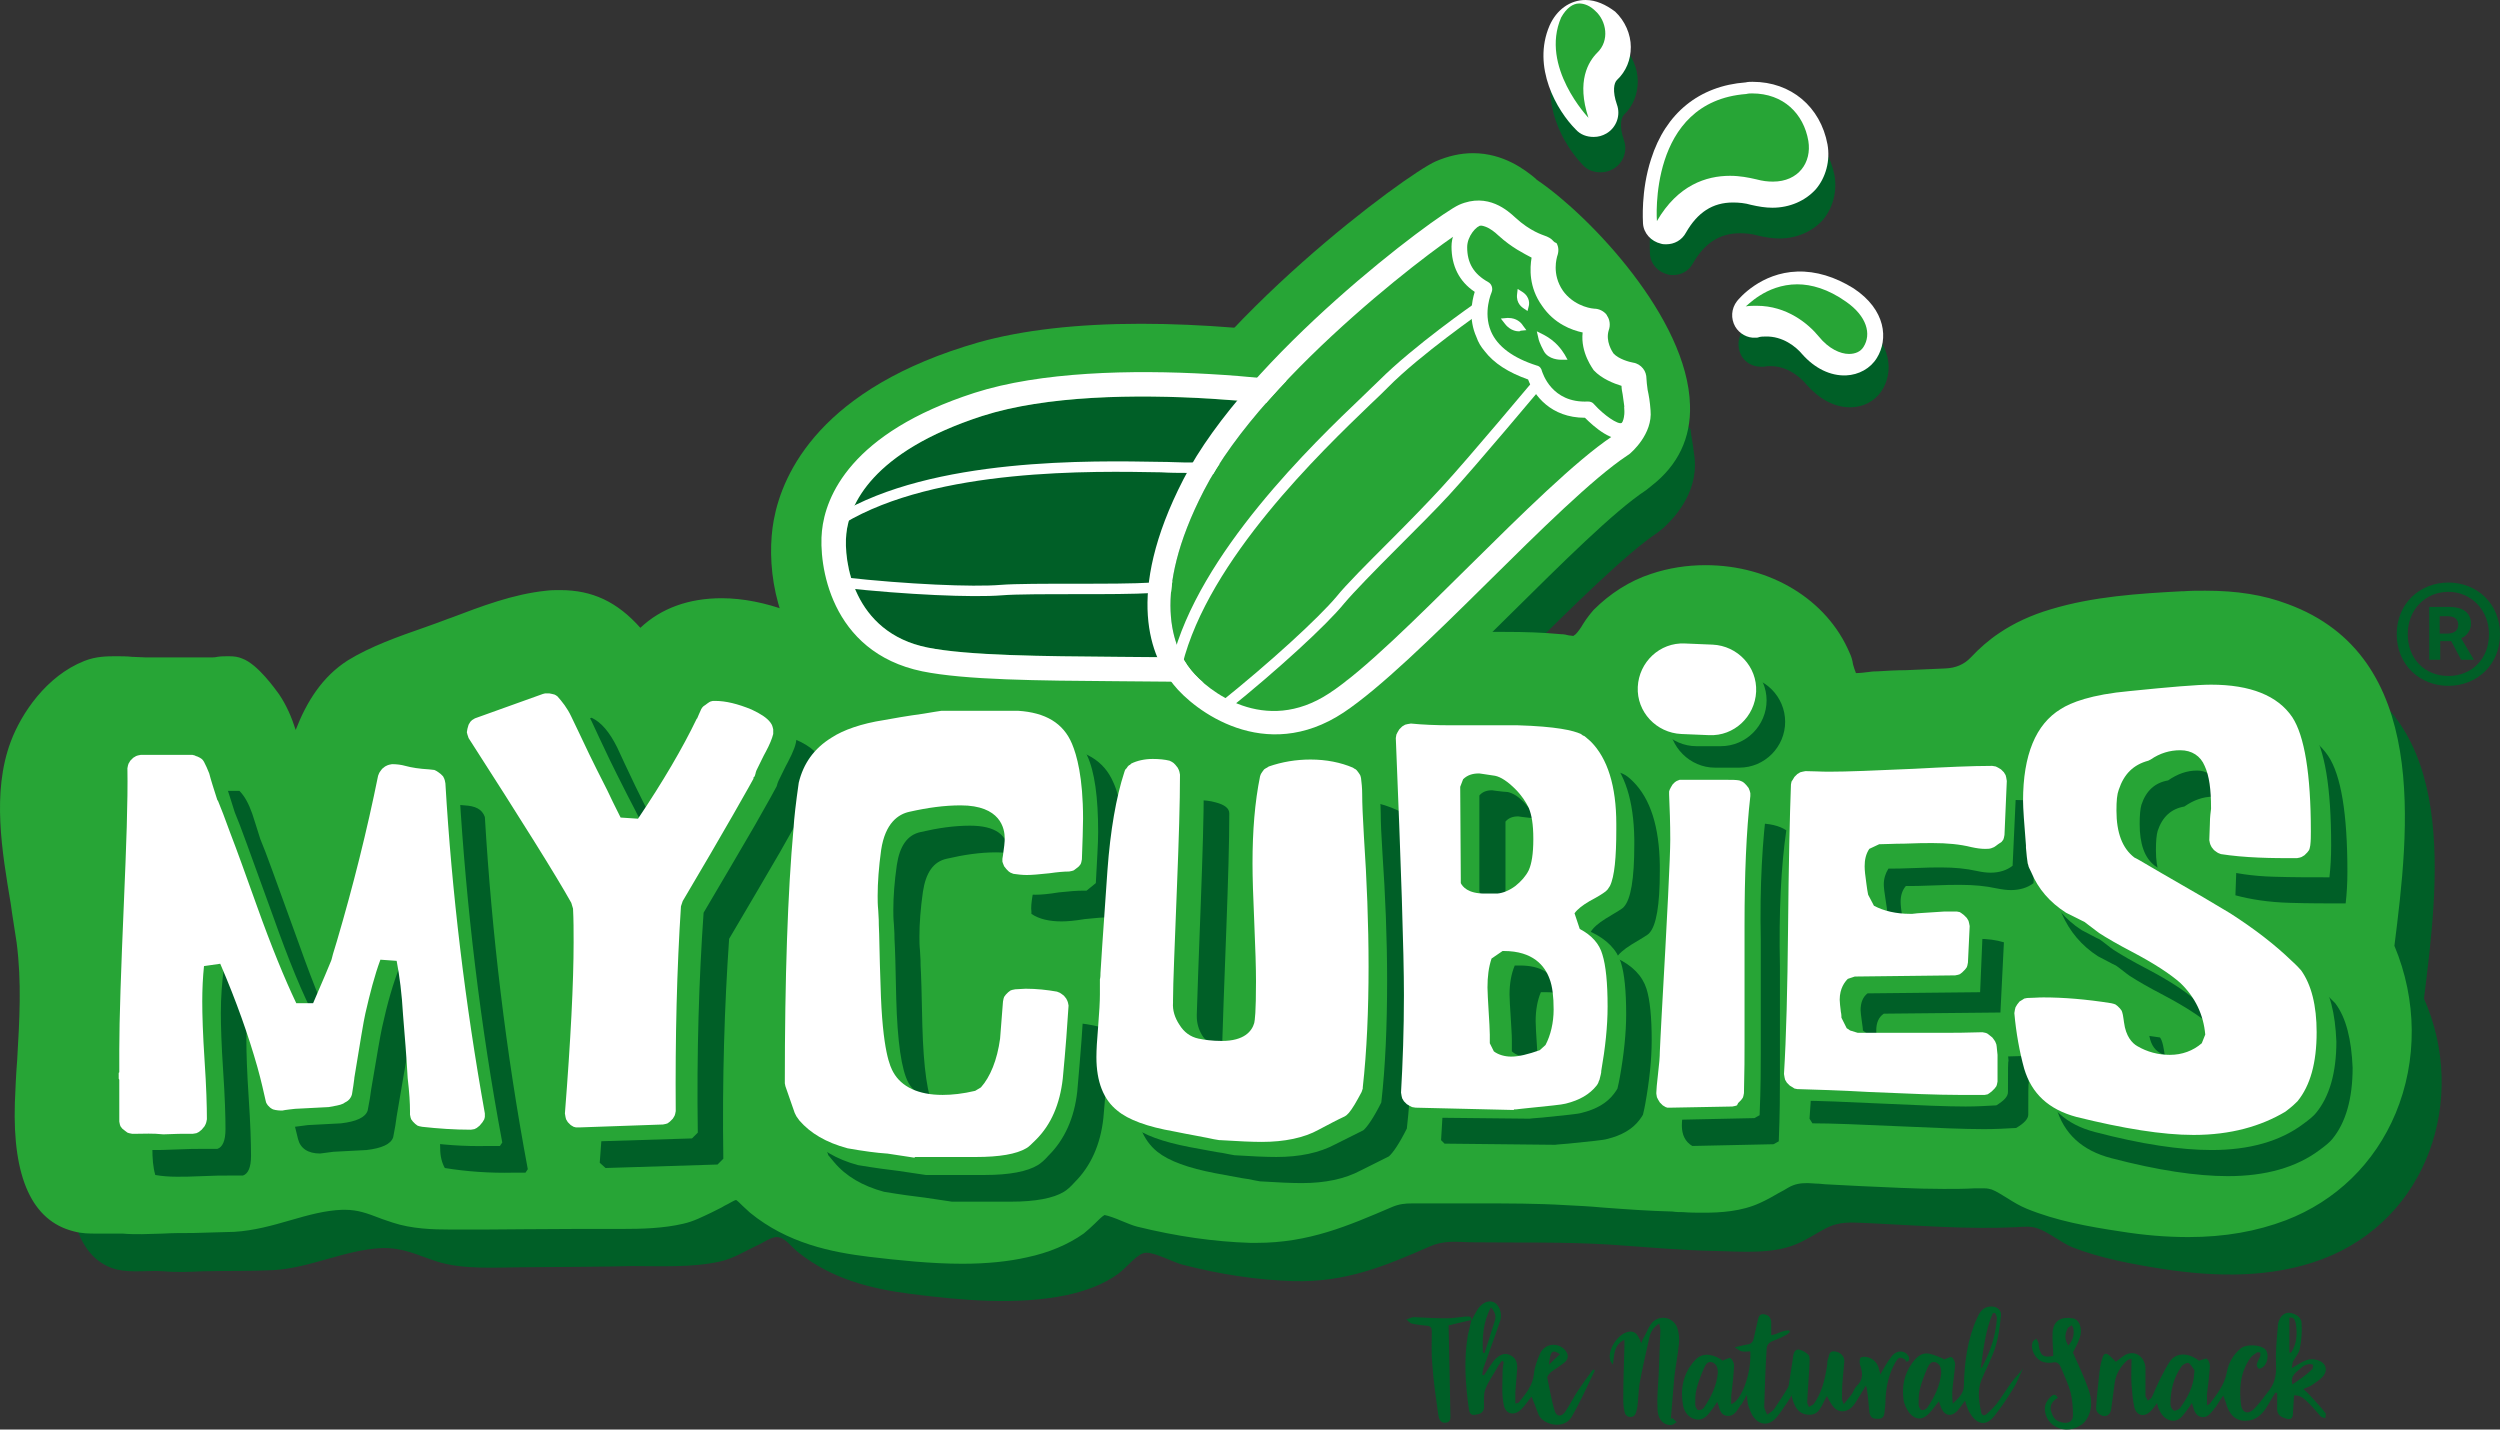 <?xml version="1.0" encoding="UTF-8"?><svg id="a" xmlns="http://www.w3.org/2000/svg" viewBox="0 0 430.86 246.37"><rect x="0" y="0" width="430.86" height="246.37" fill="#333333" stroke="none"/><defs><style>.b{fill:#27a536;}.b,.c,.d,.e{stroke-width:0px;}.d{fill:#fff;}.e{fill:#005f27;}</style></defs><path class="e" d="m222.06,140.6c-9.7,0-17.8-5.7-21.7-10.5-4.6-5.7-10.5-18.5,1.2-41.2,11.5-22.5,45.3-47.6,50.1-49.7,1.8-.8,3.6-1.2,5.5-1.2,5.3,0,8.8,3.2,10,4.3,1.3,1.2,2.4,1.7,2.8,1.9l5.7,10.4c-.1.7.2,1.1.3,1.3.1.2.4.6,1.3.8l6.8,9.6.2-.2c-.2-.3-.4-.4-.4-.4.1,0,.3.2.7.3l6.8,8c0,.3.1.6.1.9.2,1.1.4,2.4.6,4.1.6,6.3-4,10.7-5.4,12l-1,.8c-5.3,3.5-14.8,12.9-23.2,21.2-9.7,9.6-18.8,18.6-25.6,23.1-4.7,2.9-9.6,4.5-14.8,4.5h0Z"/><path class="b" d="m218.76,133.7c-10.6,0-19.3-6.1-23.5-11.4-4.9-6.1-11.3-19.9.9-43.7,12-23.4,46.2-48.6,51.3-50.8,2.1-.9,4.2-1.4,6.4-1.4,5.3,0,9,2.9,10.7,4.3.2.2.4.4.6.5,8.9,6.1,25.7,23.7,26.1,38.6.2,5.7-2.1,10.4-6.6,13.9l-1,.8c-5.5,3.6-14.8,12.9-23,21-9.8,9.7-19,18.8-26,23.4-4.9,3.1-10.3,4.8-15.9,4.8Z"/><path class="b" d="m218.76,131.4c-9.7,0-17.8-5.7-21.7-10.5-4.6-5.7-10.5-18.5,1.2-41.2,11.5-22.5,45.3-47.6,50.1-49.7,1.8-.8,3.6-1.2,5.5-1.2,5.3,0,8.7,3.4,10,4.3,12.3,8.4,36,35.9,19.4,48.6l-1,.8c-5.5,3.7-14.9,13-23.2,21.2-9.7,9.6-18.8,18.6-25.6,23.1-4.6,3-9.6,4.6-14.7,4.6h0Z"/><path class="b" d="m227.86,130.1c-.8,0-1.5,0-1.9-.1l-1.4-.2c-6.7-1.6-20.4-2-32.6-2.5-14.5-.5-28.1-1-36.5-3-6.1-1.5-11.1-4.4-15-8.6-7.3-8.1-8.4-19.1-7.1-26.1,1.5-8.1,8.1-22.8,35.3-30.6,7.5-2.1,16.9-3.2,28-3.2,21.4,0,43.7,4.1,47.8,5.8,2.2.9,4,2.3,5.5,3.9,4.3,4.8,4.1,10.5,4,12.4-.1,1.6.2,2.5.3,2.6v1.6l-4.4,11.9-.7.9.2,1.5-2.6,10.7.2,1.4-1.7,11-.6,1.2c-.1.1-.2.3-.4.5l-.2.2c-.8.9-1.7,2.1-3,3.5-4.3,4.5-10.1,5.2-13.2,5.2Z"/><path class="b" d="m142.16,114.1c-6.7-7.4-7.7-17.6-6.5-24.1,1.4-7.6,7.6-21.3,33.7-28.7,25.9-7.3,69.2.4,74.2,2.6,1.8.8,3.4,1.9,4.7,3.3,3.7,4.1,3.5,9.1,3.4,10.7-.1,1.9.3,3.1.4,3.5l-4.4,11.9c-.6.4-.8.9-.8,1.1-.1.2-.2.8.2,1.6l-3,12.1h.2c.1-.4,0-.6,0-.6,0,.1.1.3.3.7l-1.7,11c-.2.2-.4.5-.6.8-.7.9-1.6,2-2.9,3.4-4.6,4.9-11.3,4.7-13.2,4.5l-1.3-.2c-6.7-1.6-20.6-2.1-32.9-2.5-14.3-.5-27.9-1-36.1-3-5.5-1.6-10.2-4.2-13.7-8.1h0Z"/><path class="e" d="m417.76,172.1c2.4-19.5,6.3-48.6-16.8-57-5.5-2-11.3-2.3-17-2-7.4.4-15.2.8-22.3,3-2.9.9-5.7,2.1-8.3,3.8-1.6,1.1-3.2,2.4-4.5,3.9-2.3,2.5-2.7,2.6-6,2.7-3.9.1-7.8.4-11.7.6-1,0-4.1.7-5.1.2s-1.4-3.3-2-4.7c-5.1-11.8-19.6-16.1-31.3-12.3-3.4,1.1-6.5,3-9,5.6-1.2,1.2-2,3.1-3.2,4.2-1.5,1.4-1.9.9-4.3.7-4.5-.4-9-.4-13.5-.4s-8.5-.5-12.8-.6c-1.9-.1-2.7.3-4.6,1.2-1.1.5-2.2,1-3.2,1.7-1.7,1-3.5,3.4-5.2,3.9-1.3.3-3.5-.2-4.9-.1-2.2.1-4.4.4-6.6.9-1.7.4-4.7,2.2-6.3,2.1-1.9-.2-4.3-2-6.3-2.4-3-.7-8.2.5-10.5-.7-1.2-.7-2.6-2.8-3.8-3.7-1.6-1.2-3.3-2.2-5.2-3.1-6.4-2.8-12.6-1.9-19.3-2.3-2.2-.1-2.9-.6-4.8-1.8-2.2-1.3-1.8-1.2-4.1-.6-8,2.3-15.1,4.6-23.2,1.5-8.3-3.2-18.8-3.3-24.7,4.4-4-5.5-8.6-8.4-15.8-7.7-5.6.6-11,2.7-16.3,4.6-5.4,2.1-12.1,4-17,7-6.2,3.8-8.6,11.3-10.3,18-1.5-4.2-2.3-9.1-4.8-12.8-1-1.5-3.5-4.6-5.2-5.3-1.2-.4-3.3,0-4.5,0h-11.3c-3.2,0-6.8-.6-9.8.5-5.2,2-9.5,7.4-11.3,12.5-3.8,10.3-.2,22.9,1.2,33.4,1.3,9.6.1,18.5-.3,28.1-.2,6.8.3,17.7,8.3,19.7,2.6.6,5.5.1,8.1.3,2.2.2,4.4.1,6.6,0,4.1-.1,8.2,0,12.3-.2,6.4-.4,12.3-3.5,18.6-3.8,3.8-.1,6.1,1.2,9.5,2.3,4.7,1.5,10.5,1,15.5,1,2,0,15.7-.1,18.1-.2,4.9,0,10.4.3,15.3-.8,2.2-.5,4.1-1.7,6.2-2.7,1-.4,2.6-1.6,3.6-1.5,1.4.1,2.4,1.7,3.7,2.7,5.7,4.5,12.3,6.2,19.3,7.1,8.7,1.1,18.2,2,26.9.2,3.2-.7,6.3-1.8,8.9-3.7,1.5-1.1,3.3-3.6,4.8-3.6,1.7,0,4.7,1.7,6.4,2.1,6.2,1.6,12.6,2.6,19,2.8,9,.2,15.5-2.5,23.5-6,2.3-1,4.2-.8,6.9-.7,8,.1,16.1-.1,24.1.4,6.1.4,12.2,1,18.3,1.1,4.5.1,9.9.6,14.1-1.3,1.6-.7,3.1-1.7,4.6-2.5,2.6-1.4,4.5-1.1,7.6-1,8.5.4,17,1.1,25.4.7,1.4-.1,2.5-.2,3.7.2,2,.7,4.1,2.5,6.1,3.3,4.9,1.9,10.4,2.9,15.5,3.7,9.1,1.4,18.7,1.6,27.5-1.7,18.2-6.9,25.1-27.7,17.5-44.9Z"/><path class="b" d="m165.86,217.8c-5.4,0-11-.6-16.1-1.2-6.5-.8-14-2.3-20.5-7.6-.4-.4-.9-.8-1.3-1.2-.3-.3-.8-.8-1.1-1-.4.1-1,.5-1.4.7s-.8.4-1.1.6c-.6.3-1.2.6-1.8.9-1.5.7-3,1.5-4.8,1.9-3.4.8-7.1.9-10.6.9h-7.9c-4.8,0-13.7.1-15.4.1h-6.4c-2.8,0-6.5-.1-9.8-1.2-.8-.3-1.6-.5-2.3-.8-2.1-.8-3.7-1.4-5.9-1.4h-.5c-2.9.1-5.8.9-8.9,1.8s-6.3,1.8-9.7,2c-2.4.1-4.8.1-7.1.2-1.8,0-3.5,0-5.2.1-1.2,0-2.4.1-3.6.1s-2.3,0-3.3-.1h-4.6c-1.1,0-2.5,0-3.9-.4-7.1-1.8-10.5-9.2-10.1-22.1.1-2.5.2-4.9.4-7.4.4-6.9.8-13.4-.1-20.3-.3-2.1-.7-4.3-1-6.6-1.5-9-3.3-19.2,0-28,1.8-4.8,6.1-11.3,12.7-13.9,2-.8,4-.8,5.4-.8.9,0,1.9,0,2.8.1.8,0,1.6.1,2.4.1h11.2c.3,0,.7,0,1.1-.1.6-.1,1.3-.1,2-.1.9,0,1.6.1,2.3.4,2.7,1,5.7,5.3,6.3,6.1,1.3,1.9,2.2,4,2.9,6.2,1.9-4.9,4.6-9.2,9-12,3.9-2.4,8.7-4.1,13.3-5.7,1.4-.5,2.8-1,4.1-1.5l.3-.1c5.3-2,10.7-4.1,16.5-4.7.8-.1,1.6-.1,2.4-.1,5.5,0,9.8,2,13.8,6.5,3.6-3.4,8.4-5.1,14-5.1,3.7,0,7.6.8,11.4,2.2,2.4.9,4.8,1.3,7.3,1.3,4.3,0,8.7-1.2,13.3-2.6l1.7-.5c.7-.2,1.3-.4,1.9-.4,1.1,0,1.9.5,3.1,1.2l.5.3c1.7,1,2,1.2,3.5,1.3,1.7.1,3.3.1,5,.1,4.9,0,9.9.1,15.1,2.3,2,.9,4,2,5.7,3.3.7.5,1.3,1.2,1.9,1.9.5.5,1.2,1.3,1.5,1.5.2.1.9.3,2.6.3h4.1c1.3,0,2.3.1,3.2.3,1.2.3,2.3.8,3.5,1.4.9.4,2,1,2.5,1s1.9-.6,2.7-1c1-.4,1.9-.8,2.8-1,2.2-.5,4.6-.8,7-1h.4c.6,0,1.2.1,1.9.1.5.1,1.1.1,1.6.1h.5c.4-.1,1.5-1.1,2.1-1.6.8-.7,1.6-1.4,2.5-2s1.9-1,2.8-1.5l.6-.3c1.8-.9,3-1.5,5.2-1.5h.4c1.8.1,3.6.2,5.4.3,2.4.2,4.9.3,7.3.3h3.8c3.7,0,6.7.1,9.9.4.5,0,.9.1,1.3.2.3,0,.6.1.8.1,0,0,.1-.1.4-.3.4-.4.9-1.1,1.3-1.8.5-.8,1.1-1.6,1.8-2.4,2.8-2.8,6.2-5,9.9-6.2,3-1,6.1-1.5,9.4-1.5,11.1,0,20.9,5.9,24.8,15.1.3.6.5,1.3.6,2,.1.4.3,1,.5,1.5.7,0,1.5-.1,2.3-.2.6-.1,1.1-.1,1.4-.1,1.6-.1,3.3-.2,4.9-.2,2.3-.1,4.5-.2,6.8-.3q2.7-.1,4.4-1.9c1.5-1.6,3.1-3,4.9-4.2,2.5-1.7,5.5-3.1,8.9-4.1,7.3-2.2,15-2.7,22.5-3.1h.3c1.3-.1,2.5-.1,3.8-.1,5.4,0,10,.7,14.2,2.3,24.6,9,20.9,39,18.4,58.9h0c3.9,9.3,4,19.8.2,28.9-3.6,8.6-10.3,15.1-18.9,18.4-5,1.9-10.5,2.9-16.8,2.9-3.7,0-7.6-.3-11.9-1-5.3-.8-10.9-1.8-16-3.9-1.2-.5-2.2-1.1-3.3-1.8-1-.6-1.9-1.2-2.7-1.5-.4-.1-.7-.2-1.3-.2h-1.7c-1.7.1-3.4.1-5.3.1-4.9,0-9.8-.3-14.6-.5-1.9-.1-3.9-.2-5.8-.3l-1.1-.1c-.7,0-1.3-.1-1.9-.1-1.2,0-2.2.1-3.4.8-.5.3-1,.6-1.6.9-1,.6-2.1,1.2-3.2,1.7-3.2,1.5-6.9,1.7-9.7,1.7-1.2,0-2.5,0-3.6-.1-.6,0-1.2,0-1.8-.1-4.1-.1-8.2-.4-12.2-.7-2.1-.2-4.2-.3-6.2-.4-4.9-.3-9.9-.3-15-.3h-11.5c-1.2,0-2.2.1-3.4.6-7.7,3.3-14.4,6.2-23.4,6.2h-1.1c-6.2-.2-12.6-1.1-19.5-2.8-.8-.2-1.7-.6-2.7-1-.9-.4-2.3-.9-2.9-1-.4.2-1.2,1-1.7,1.5-.6.6-1.3,1.2-1.9,1.7-2.7,1.9-6,3.3-9.8,4.1-3.1.7-6.8,1.1-11.1,1.1Z"/><path class="e" d="m80.06,138.8c-1.6-.1-2.9-.3-3.9-.6-1-.2-2-.4-3-.4s-1.8.2-2.5.5c-2,10-4.4,20-7.4,30.1-.6,2-.9,3.1-1,3.3-.8,2-1.4,3.4-1.8,4.4-1,2.3-1.5,3.6-1.7,4-2.2-4.1-4.6-10-7.3-17.6-1.9-5.2-3.4-9.4-4.5-12.4-.9-2.5-1.6-4.3-2.1-5.5-.6-2-1.1-3.4-1.4-4.4-.6-1.7-1.3-3-2.2-3.9h-12.8l-.8.8c.1,5.9-.1,14.3-.6,25.1-.5,11.6-.8,20-.8,25.2v10.5c0,1.7.1,3.2.5,4.6,1.1.2,2.4.3,3.7.3,1,0,2.5,0,4.4-.1,2-.1,3.4-.1,4.4-.1h2.6c.9-.3,1.4-1.4,1.4-3.4,0-2.2-.1-5.6-.4-10-.3-4.5-.4-7.8-.4-10,0-2.8.2-5.3.5-7.6,3.1,7,5.4,13.4,7,19,.6,2.5,1.1,4.5,1.4,5.7.4,1.6,1.7,2.5,3.8,2.5.1,0,.9-.1,2.3-.3,1.9-.1,3.8-.2,5.7-.3,2.6-.3,4.2-1,4.6-2.2.3-1.5.5-2.7.6-3.6,1-5.9,1.6-9.5,1.9-10.8.9-4.1,1.9-7.6,3.1-10.6.7,2.8,1.2,6.4,1.4,10.6.3,3.6.5,7.2.8,10.8.2,2.4.3,4.2.3,5.5,0,1.4.3,2.5.8,3.4,3.7.6,7.7.9,11.9.8h2l.4-.6c-3.8-20.3-6.2-40.6-7.4-60.7-.5-1.4-1.7-1.9-3.5-2Z"/><path class="e" d="m136.96,127.4c-2.5-1.1-4.7-1.6-6.6-1.6-1.5,0-2.5.4-3,1.3-.5,1-.8,1.8-1,2.3-2.5,5.2-6.1,11.3-10.8,18.1-1.3-2.6-2.3-4.6-3-5.9-1.4-2.7-2.4-4.8-3.1-6.2-1.4-2.9-2.4-5.1-3.1-6.6-1.3-2.6-2.7-4.3-4.4-5.1l-13.4,4.9c-2,.7-3,1.5-3,2.2,0,.3.2.6.5,1.1,10,15.5,16.2,25.5,18.9,30.3.1,2,.1,4,.1,6,0,7.4-.6,18.1-1.7,32.2l1,.9,19.3-.6,1-1c-.2-13.8.2-26.4,1-37.9,3.5-5.9,6.4-10.9,8.8-15,2.4-4.2,3.6-6.4,3.8-6.8.1-.4.2-.7.3-.9.7-1.4,1.2-2.5,1.6-3.2,1-1.9,1.5-3.2,1.5-4.2-.3-1.6-1.8-3.1-4.7-4.3Z"/><path class="e" d="m181.86,128.8c-2.1-.1-3.7-.1-4.7,0h-8.3c-.1,0-1.2.2-3.3.5-2.9.5-5.1.8-6.7,1.1-4,.7-7.1,1.8-9.3,3.1-3.3,2.1-5.3,4.9-6,8.3-.5,3.6-.8,6.2-1,8-1,10.8-1.6,25.5-1.6,43.9l1.8,5.4c.1.1.4.5,1,1.2,2,2.4,4.9,4.1,8.6,5.1,3,.5,5.3.8,7,1l4.7.7h10.2c4.2,0,7.3-.6,9.1-1.7.5-.3,1.1-.8,1.9-1.7,2.7-2.7,4.4-6.4,4.9-11,.6-6.8,1-11.8,1.1-15.2-2.6-.9-5.3-1.3-8.3-1.3-1.6,0-3.1.1-4.7.4-.2,3.1-.5,6.1-.7,9.1-.5,3.7-1.6,6.4-3.3,8.1-2.2.5-4,.7-5.6.7-3.8,0-6.4-1.1-7.6-3.3-1.2-2.2-1.9-7.1-2.1-14.5-.1-5.3-.2-8.7-.3-10.3,0-.4,0-1.2-.1-2.5-.1-1-.1-1.8-.1-2.5,0-2.3.2-4.9.6-7.7.5-3.3,1.8-5.2,4.1-5.7,3-.7,5.8-1.1,8.5-1.1,4.4,0,6.6,1.6,6.6,4.7,0,.6-.1,1.5-.3,2.7-.2,1.2-.3,2.2-.2,2.8v.4c1.3.9,3.1,1.3,5.2,1.3.9,0,2.2-.1,4-.4,1.8-.2,3.2-.3,4.2-.3h.6l1.6-1.3c.2-3.9.4-6.8.4-8.8,0-6-.6-10.4-1.9-13.2-1.6-3.7-4.9-5.7-10-6Z"/><path class="e" d="m242.36,144.7c0-1.9-.2-3.5-.6-4.6-2.6-1.4-5.6-2.2-9-2.2s-6.3.6-9.1,1.9c-1.1,4.7-1.7,10.2-1.7,16.5,0,2.2.1,5.5.3,9.9.2,4.4.3,7.7.3,9.9,0,3.9-.1,6.1-.2,6.7-.4,1.6-1.9,2.3-4.5,2.3-1.5,0-2.8-.1-3.7-.3-1.1-.3-2-.9-2.6-1.9s-.9-2.1-.9-3.2v-.4c.1-2.9.3-9.4.7-19.5.3-8.1.5-14.6.5-19.6,0-.9-.8-1.5-2.3-1.9-1-.3-2.1-.4-3.3-.4-2.2,0-4,.6-5.4,1.7-1.7,4.5-2.7,10.4-3.3,17.8l-.9,12.6c-.3,4.1-.4,6.1-.4,6v2.2c0,1.2-.1,2.9-.3,5.3-.2,2.3-.3,4.1-.3,5.3,0,4.4,1.3,7.7,3.8,9.7,2,1.6,5.3,2.8,10,3.7,2.8.5,4.7.9,5.6,1,.9.2,1.6.3,2.1.4,3.1.2,5.5.3,7.2.3,4,0,7.4-.7,10.2-2.2,2-1,3.6-1.8,4.8-2.4.7-.6,1.8-2.2,3.1-4.8.7-6.2,1-13.2,1-21,0-7.3-.3-14.6-.8-21.9-.1-3.1-.3-5.4-.3-6.9Z"/><path class="e" d="m279.76,133.4c-1.9-.9-5.5-1.4-10.9-1.5h-11.1c-3.1,0-5.8-.1-8.1-.4-1.2.6-1.9,1-2.1,1.3,1,22.5,1.4,37.5,1.4,44.8,0,6.9-.2,13.2-.6,18.9l.6.6,19.1.2c-.1,0,.7-.1,2.2-.2,3.8-.4,6.1-.6,6.7-.8,2.5-.6,4.4-1.7,5.6-3.3.3-.4.5-.7.6-.9.2-.8.3-1.4.4-1.9.7-3.9,1.1-7.6,1.1-10.9,0-4-.3-7-.9-8.9-.7-2.2-2.4-4-5.2-5.3.4-.7,1.3-1.5,2.6-2.3,1.8-1.1,2.9-1.7,3.1-2,1.2-1.3,1.8-4.8,1.8-10.7v-1c-.1-6.6-1.6-11.4-4.6-14.4-.6-.6-1.2-1.1-1.7-1.3Zm-20.3,24.8v-16.6c.5-.6,1.2-.9,2.2-.9l.7.1c.9.1,1.6.2,2,.2.9.2,1.9.8,3,2,1,1.1,1.7,2.1,2.2,3,.5,1.1.7,2.7.7,5,0,2.5-.2,4.1-.7,5s-1.1,1.7-2.1,2.4c-.9.7-1.9,1.1-2.8,1.2h-2c-1.7.1-2.8-.4-3.2-1.4Zm12.8,27.4c-1.9.7-3.4,1.1-4.6,1.1-1.1,0-1.9-.3-2.6-.9v-2c0-.9-.1-2.1-.2-3.9-.1-1.7-.2-3-.2-3.9,0-1.9.3-3.6.9-5h.9c3.5,0,5.7,1.3,6.6,4,.4,1.2.6,2.8.6,4.8.1,2.2-.4,4.1-1.4,5.8Z"/><path class="e" d="m307.86,143.1c-1.2-.8-2.9-1.2-5.1-1.2h-7.9c-1.7.5-2.7,1-3,1.4.2,2.9.3,6.1.3,9.4,0,2.8-.5,12.4-1.4,28.9-.2,3.3-.3,5.2-.3,5.8,0,.8-.1,1.9-.3,3.4-.2,1.5-.3,2.5-.3,3.2,0,1.6.6,2.8,1.8,3.5l14-.3.9-.5c.2-4.8.2-8.5.2-10.9v-19.3c-.2-9.4.2-17.2,1.1-23.4Z"/><path class="e" d="m348.66,137.9c-3.3-.1-8,.1-14.1.5-6.4.3-11.1.5-14.1.5-2.2,0-4.3-.1-6.2-.2l-.9.6c-.2,4.9-.4,13.8-.6,26.8-.1,11.2-.4,20.1-.9,26.7l.5.8c3.3,0,8.2.2,14.8.5s11.5.5,14.8.5c1.9,0,3.8-.1,5.5-.2,1.4-.8,2.1-1.6,2.1-2.3,0-3.8,0-5.6.1-5.4-.1-2.1-.5-3.7-1-4.7-4,.1-7,.2-9,.2h-14.7l-1.2-.9c0-.4-.1-1-.2-1.8-.1-.8-.2-1.4-.2-1.9,0-1.3.4-2.3,1.3-2.9l20.1-.2.6-12.1c-1.3-.4-2.8-.6-4.4-.6h-1c-1.3.1-2.9.2-4.6.3l-1,.1h-.1c-2.5,0-4.5-.5-6.1-1.4,0-.6-.1-1.5-.3-2.7s-.3-2.1-.3-2.7c0-1.1.3-2,.9-2.7,1.1,0,2.6,0,4.7-.1,2.1-.1,3.6-.1,4.7-.1,2.3,0,4.4.2,6.2.6,1,.2,1.8.3,2.5.3,1.5,0,2.9-.4,3.9-1.2l.6-13.3-.6-1.2h-1.8v.2Z"/><path class="e" d="m402.46,172.9l-1.7-1.7c-2.9-2.8-6.4-5.5-10.5-8.1-2.2-1.4-6-3.6-11.6-6.8-2.9-1.6-4.4-2.5-4.5-2.6-1.8-1.4-2.6-3.8-2.6-7.2,0-1.5.1-2.6.3-3.3.8-2.4,2.3-3.8,4.6-4.2,1.6-1.1,3.2-1.7,5-1.7,1.5,0,2.6.7,3.2,2.1.6,1.5,1,3.8,1,6.8-.1,1.2-.2,2.1-.2,2.6l-.2,5.5c2.6.7,5.7,1.2,9.4,1.3,3.2.1,6.4.1,9.6.1.2-1.7.3-3.5.3-5.5,0-10-1.1-16.6-3.3-19.9-2.6-3.9-7.5-5.9-14.5-5.9-2.3,0-7,.3-13.8,1-5.4.5-9.5,1.6-12.1,3.2-4.6,2.8-6.9,8.2-6.9,16.4,0,1.3.2,3.9.5,7.7.2,2,.2,3,.2,3,.1.3.3.9.7,1.8,1.3,3,3.4,5.5,6.2,7.3,1.4.7,2.4,1.3,3.1,1.6,1,.7,1.8,1.4,2.4,1.8,1.4.9,3.3,2,5.8,3.3,3.8,2,6.5,3.8,8.1,5.2,2.5,2.4,3.8,5.2,4,8.5-1.3,1.3-3,2-5,2s-3.5-.4-5-1.3c-1-.6-1.6-1.7-1.8-3.3-.2-2-.5-3.3-.9-3.8-5.2-.8-9.8-1.3-13.7-1.3-2.2,0-4.3.1-6.1.4.2,4.7.8,9,1.9,12.9,1.3,4.6,4.5,7.5,9.5,8.8,8,2.1,14.7,3.1,20.1,3.1,6.5,0,11.8-1.5,15.8-4.5,1.1-.8,1.8-1.4,2.2-1.9,2.3-2.8,3.5-6.9,3.5-12.3-.2-4.8-1.1-8.6-3-11.1Z"/><path class="e" d="m299.76,116.5h-4.2c-4.4,0-7.9,3.6-7.9,7.9s3.6,7.9,7.9,7.9h4.2c4.4,0,7.9-3.6,7.9-7.9s-3.5-7.9-7.9-7.9Z"/><path class="e" d="m413.06,109.3c0-5.3,4-8.9,8.9-8.9s8.9,3.6,8.9,8.9-4,8.9-8.9,8.9c-4.9,0-8.9-3.6-8.9-8.9m15.9,0c0-4.2-3.1-7.3-7-7.3s-7,3-7,7.3,3,7.2,7,7.2,7-2.9,7-7.2m-10.4-4.7h3.6c2,0,3.7.8,3.7,2.9,0,1.1-.7,2.1-1.7,2.5l2.2,3.7h-2.2l-1.7-3.2h-1.9v3.2h-1.9v-9.1h-.1Zm3.1,4.6c1.3,0,2-.5,2-1.5,0-.9-.5-1.5-1.9-1.5h-1.3v3h1.2Z"/><path class="b" d="m75.66,134.2c-1.6-.1-2.9-.3-3.9-.6-1-.2-2-.4-3-.4s-1.8.2-2.5.5c-2,10-4.4,20-7.4,30.1-.6,2-.9,3.1-1,3.3-.8,2-1.4,3.4-1.8,4.4-1,2.3-1.5,3.6-1.7,4-2.2-4.1-4.6-10-7.3-17.6-1.9-5.2-3.4-9.4-4.5-12.4-.9-2.5-1.6-4.3-2.1-5.5-.6-2-1.1-3.4-1.4-4.4-.6-1.7-1.3-3-2.2-3.9h-12.8l-.8.8c.1,5.9-.1,14.3-.6,25.1-.5,11.6-.8,20-.8,25.2v10.5c0,1.7.1,3.2.5,4.6,1.1.2,2.4.3,3.7.3,1,0,2.5,0,4.4-.1,2-.1,3.4-.1,4.4-.1h2.6c.9-.3,1.4-1.4,1.4-3.4,0-2.2-.1-5.6-.4-10-.3-4.5-.4-7.8-.4-10,0-2.8.2-5.3.5-7.6,3.1,7,5.4,13.4,7,19,.6,2.5,1.1,4.5,1.4,5.7.4,1.6,1.7,2.5,3.8,2.5.1,0,.9-.1,2.3-.3,1.9-.1,3.8-.2,5.7-.3,2.6-.3,4.2-1,4.6-2.2.3-1.5.5-2.7.6-3.6,1-5.9,1.6-9.5,1.9-10.8.9-4.1,1.9-7.6,3.1-10.6.7,2.8,1.2,6.4,1.4,10.6.3,3.6.5,7.2.8,10.8.2,2.4.3,4.2.3,5.5,0,1.4.3,2.5.8,3.4,3.7.6,7.7.9,11.9.8h2l.4-.6c-3.8-20.3-6.2-40.6-7.4-60.7-.6-1.3-1.8-1.8-3.5-2Z"/><path class="b" d="m132.56,122.9c-2.5-1.1-4.7-1.6-6.6-1.6-1.5,0-2.5.4-3,1.3-.5,1-.8,1.8-1,2.3-2.5,5.2-6.1,11.3-10.8,18.1-1.3-2.6-2.3-4.6-3-5.9-1.4-2.7-2.4-4.8-3.1-6.2-1.4-2.9-2.4-5.1-3.1-6.6-1.3-2.6-2.7-4.3-4.4-5.1l-13.4,4.9c-2,.7-3,1.5-3,2.2,0,.3.2.6.5,1.1,10,15.5,16.2,25.5,18.9,30.3.1,2,.1,4,.1,6,0,7.4-.6,18.1-1.7,32.2l1,.9,19.3-.6,1-1c-.2-13.8.2-26.4,1-37.9,3.5-5.9,6.4-10.9,8.8-15,2.4-4.2,3.6-6.4,3.8-6.8.1-.4.2-.7.3-.9.7-1.4,1.2-2.5,1.6-3.2,1-1.9,1.5-3.2,1.5-4.2-.4-1.6-1.9-3.1-4.7-4.3Z"/><path class="b" d="m177.36,124.2c-2.1-.1-3.7-.1-4.7,0h-8.3c-.1,0-1.2.2-3.3.5-2.9.5-5.1.8-6.7,1.1-4,.7-7.1,1.8-9.3,3.1-3.3,2.1-5.3,4.9-6,8.3-.5,3.6-.8,6.2-1,8-1,10.8-1.6,25.5-1.6,43.9l1.8,5.4c.1.1.4.5,1,1.2,2,2.4,4.9,4.1,8.6,5.1,3,.5,5.3.8,7,1l4.7.7h10.2c4.2,0,7.3-.6,9.1-1.7.5-.3,1.1-.8,1.9-1.7,2.7-2.7,4.4-6.4,4.9-11,.6-6.8,1-11.8,1.1-15.2-2.6-.9-5.3-1.3-8.3-1.3-1.6,0-3.1.1-4.7.4-.2,3.1-.5,6.1-.7,9.1-.5,3.7-1.6,6.4-3.3,8.1-2.2.5-4,.7-5.6.7-3.8,0-6.4-1.1-7.6-3.3-1.2-2.2-1.9-7.1-2.1-14.5-.1-5.3-.2-8.7-.3-10.3,0-.4,0-1.2-.1-2.5-.1-1-.1-1.8-.1-2.5,0-2.3.2-4.9.6-7.7.5-3.3,1.8-5.2,4.1-5.7,3-.7,5.8-1.1,8.5-1.1,4.4,0,6.6,1.6,6.6,4.7,0,.6-.1,1.5-.3,2.7-.2,1.2-.3,2.2-.2,2.8v.4c1.3.9,3.1,1.3,5.2,1.3.9,0,2.2-.1,4-.4,1.8-.2,3.2-.3,4.2-.3h.6l1.6-1.3c.2-3.9.4-6.8.4-8.8,0-6-.6-10.4-1.9-13.2-1.5-3.6-4.9-5.7-10-6Z"/><path class="b" d="m237.96,140.2c0-1.9-.2-3.5-.6-4.6-2.6-1.4-5.6-2.2-9-2.2s-6.3.6-9.1,1.9c-1.1,4.7-1.7,10.2-1.7,16.5,0,2.2.1,5.5.3,9.9.2,4.4.3,7.7.3,9.9,0,3.9-.1,6.1-.2,6.7-.4,1.6-1.9,2.3-4.5,2.3-1.5,0-2.8-.1-3.7-.3-1.1-.3-2-.9-2.6-1.9s-.9-2.1-.9-3.2v-.4c.1-2.9.3-9.4.7-19.5.3-8.1.5-14.6.5-19.6,0-.9-.8-1.5-2.3-1.9-1-.3-2.1-.4-3.3-.4-2.2,0-4,.6-5.4,1.7-1.7,4.5-2.7,10.4-3.3,17.8l-.9,12.6c-.3,4.1-.4,6.1-.4,6v2.2c0,1.2-.1,2.9-.3,5.3-.2,2.3-.3,4.1-.3,5.3,0,4.4,1.3,7.7,3.8,9.7,2,1.6,5.3,2.8,10,3.7,2.8.5,4.7.9,5.6,1,.9.2,1.6.3,2.1.4,3.1.2,5.5.3,7.2.3,4,0,7.4-.7,10.2-2.2,2-1,3.6-1.8,4.8-2.4.7-.6,1.8-2.2,3.1-4.8.7-6.2,1-13.2,1-21,0-7.3-.3-14.6-.8-21.9-.2-3.1-.3-5.4-.3-6.9Z"/><path class="b" d="m275.26,128.9c-1.9-.9-5.5-1.4-10.9-1.5h-11c-3.1,0-5.8-.1-8.1-.4-1.2.6-1.9,1-2.1,1.3,1,22.5,1.4,37.5,1.4,44.8,0,6.9-.2,13.2-.6,18.9l.6.6,19.1.2c-.1,0,.7-.1,2.2-.2,3.8-.4,6.1-.6,6.7-.8,2.5-.6,4.4-1.7,5.6-3.3.3-.4.5-.7.6-.9.2-.8.3-1.4.4-1.9.7-3.9,1.1-7.6,1.1-10.9,0-4-.3-7-.9-8.9-.7-2.2-2.4-4-5.2-5.3.4-.7,1.3-1.5,2.6-2.3,1.8-1.1,2.9-1.7,3.1-2,1.2-1.3,1.8-4.8,1.8-10.7v-1c-.1-6.6-1.6-11.4-4.6-14.4-.6-.6-1.3-1.1-1.8-1.3Zm-20.3,24.8v-16.6c.5-.6,1.2-.9,2.2-.9l.7.1c.9.1,1.6.2,2,.2.9.2,1.9.8,3,2,1,1.1,1.7,2.1,2.2,3,.5,1.1.7,2.7.7,5,0,2.5-.2,4.1-.7,5s-1.1,1.7-2.1,2.4c-.9.7-1.9,1.1-2.8,1.2h-2c-1.7,0-2.8-.4-3.2-1.4Zm12.8,27.3c-1.9.7-3.4,1.1-4.6,1.1-1.1,0-1.9-.3-2.6-.9v-2c0-.9-.1-2.1-.2-3.9-.1-1.7-.2-3-.2-3.9,0-1.9.3-3.6.9-5h.9c3.5,0,5.7,1.3,6.6,4,.4,1.2.6,2.8.6,4.8.1,2.3-.4,4.2-1.4,5.8Z"/><path class="b" d="m304.56,138.6c-1.2-.8-2.9-1.2-5.1-1.2h-7.9c-1.7.5-2.7,1-3,1.4.2,2.9.3,6.1.3,9.4,0,2.8-.5,12.4-1.4,28.9-.2,3.3-.3,5.2-.3,5.8,0,.8-.1,1.9-.3,3.4-.2,1.5-.3,2.5-.3,3.2,0,1.6.6,2.8,1.8,3.5l14-.3.9-.5c.2-4.8.2-8.5.2-10.9v-19.3c-.2-9.4.3-17.3,1.1-23.4Z"/><path class="b" d="m345.16,135c-3.1-.1-7.7.1-13.7.5-6.2.3-10.7.5-13.7.5-2.1,0-4.1-.1-6-.2l-.8.6c-.2,4.8-.4,13.6-.5,26.3-.1,11-.4,19.8-.8,26.2l.5.8c3.2,0,8,.2,14.3.5,6.4.3,11.1.5,14.3.5,1.9,0,3.6-.1,5.3-.2,1.3-.8,2-1.5,2-2.3,0-3.7,0-5.5.1-5.3-.1-2-.4-3.6-1-4.6-3.9.1-6.8.2-8.7.2h-14.2l-1.2-.9c0-.4-.1-.9-.2-1.7-.1-.8-.2-1.4-.2-1.8,0-1.3.4-2.3,1.2-2.9l19.4-.2.5-11.8c-1.3-.4-2.7-.6-4.2-.6h-.9c-1.3.1-2.8.2-4.4.3l-1,.1h-.1c-2.4,0-4.4-.5-5.9-1.4,0-.6-.1-1.5-.3-2.6-.2-1.2-.3-2.1-.3-2.6,0-1,.3-1.9.8-2.7,1,0,2.5,0,4.6-.1,2-.1,3.5-.1,4.6-.1,2.2,0,4.2.2,6,.6.9.2,1.7.3,2.4.3,1.5,0,2.8-.4,3.8-1.2l.6-13-.6-1.2h-1.7Z"/><path class="b" d="m399.66,168.4l-1.7-1.7c-2.9-2.8-6.4-5.5-10.5-8.1-2.2-1.4-6-3.6-11.6-6.8-2.9-1.6-4.4-2.5-4.5-2.6-1.8-1.4-2.6-3.8-2.6-7.2,0-1.5.1-2.6.3-3.3.8-2.4,2.3-3.8,4.6-4.2,1.6-1.1,3.2-1.7,5-1.7,1.5,0,2.6.7,3.2,2.1.6,1.5,1,3.8,1,6.8-.1,1.2-.2,2.1-.2,2.6l-.2,5.5c2.6.7,5.7,1.2,9.4,1.3,3.2.1,6.4.1,9.6.1.2-1.7.3-3.5.3-5.5,0-10-1.1-16.6-3.3-19.9-2.6-3.9-7.5-5.9-14.5-5.9-2.3,0-7,.3-13.8,1-5.4.5-9.5,1.6-12.1,3.2-4.6,2.8-6.9,8.2-6.9,16.4,0,1.3.2,3.9.5,7.7.2,2,.2,3,.2,3,.1.3.3.9.7,1.8,1.3,3,3.4,5.5,6.2,7.3,1.4.7,2.4,1.3,3.1,1.6,1,.7,1.8,1.4,2.4,1.8,1.4.9,3.3,2,5.8,3.3,3.8,2,6.5,3.8,8.1,5.2,2.5,2.4,3.8,5.2,4,8.5-1.3,1.3-3,2-5,2s-3.5-.4-5-1.3c-1-.6-1.6-1.7-1.8-3.3-.2-2-.5-3.3-.9-3.8-5.2-.8-9.8-1.3-13.7-1.3-2.2,0-4.3.1-6.1.4.2,4.7.8,9,1.9,12.9,1.3,4.6,4.5,7.5,9.5,8.8,8,2.1,14.7,3.1,20.1,3.1,6.5,0,11.8-1.5,15.8-4.5,1.1-.8,1.8-1.4,2.2-1.9,2.3-2.8,3.5-6.9,3.5-12.3-.2-4.9-1.1-8.6-3-11.1Z"/><path class="b" d="m296.56,112.8h-4.2c-4.4,0-7.9,3.6-7.9,7.9s3.6,7.9,7.9,7.9h4.2c4.4,0,7.9-3.6,7.9-7.9s-3.6-7.9-7.9-7.9Z"/><path class="e" d="m397.66,240c-.2-.2-.4-.3-.7-.6.6-.3,1.1-.4,1.5-.7.7-.5,1.4-.9,1.9-1.5.9-1.1.5-2.4-1-2.8-.6-.2-1.3-.2-1.8,0-.9.3-1.7.9-2.6,1.4.1-.4.1-.8.2-1.1.4-.8,1.1-1.5,1.2-2.3.3-1.4.4-3,.3-4.4,0-.9-.9-1.5-1.8-1.7-.8-.2-1.5.2-1.9.9-.3.5-.4,1.1-.4,1.6-.2,2.2-.4,4.3-.3,6.5.1,1.8-.3,3.3-1.4,4.6-.8,1-1.6,2.2-2.6,3.1-.9.8-1.8.4-2-.7-.4-2.9-.2-5.8,1.6-8.3.3-.4.7-.6,1.1-.9.1-.1.4,0,.6,0v.6c-.2.5-.5.9-.6,1.4-.1.2.1.5.2.7.1.1.4.1.5,0,1.1-.4,1.5-2.3.8-3.2-.9-.9-3.3-1-4.3-.2-1.3,1.1-2.1,2.5-2.4,4.2-.4,2.1-1.7,3.7-2.9,5.3-.1.1-.3.2-.5.3v-1.9c.2-1.6.4-3.2.5-4.9,0-.4-.2-1-.5-1.2-.2-.2-.8.2-1.4.3,0,0-.2-.2-.4-.3-1.7-1.1-3.5-1-4.5.3-.7,1-1.2,2.1-1.8,3.2-.5,1-.9,2-1.4,3.1-.1.2-.4.4-.7.6-.1-.3-.3-.5-.4-.8v-4.5c.1-1.8-1.3-3.3-3-2.8-.7.2-1.3.8-2.1,1.4l-.8-.8c-.9-.9-1.3-.8-1.6.4-.3.9-.4,1.9-.5,2.9-.2,1.8-.4,3.6-.5,5.3-.1.8.5,1.3,1.1,1.5.8.2,1.4-.3,1.5-1.2.2-1.5.4-3,.6-4.5.2-1.5,1-2.8,2.1-3.8.2-.2.4-.2.8-.3,0,1.6-.1,3,0,4.4.1,1.3.2,2.7.5,4,.4,1.4,1.7,1.7,2.8.6.4-.4.7-.9,1.1-1.4.1.3.1.6.2.8.4,1,1,1.9,2.1,2.2,1.2.3,1.9-.5,2.5-1.3.4-.5.8-1.1,1.2-1.7.1.2.1.4.2.6.2.8.5,1.6,1.4,1.8,1,.2,1.5-.5,2.1-1.2.1-.2.3-.4.4-.5.4-.6.8-1.3,1.3-2,.3.7.5,1.4.7,2,.7,1.8,2,2.6,3.8,2.3,1.2-.2,2.1-1,2.8-2,.6-.9,1.1-1.9,1.7-2.8.1,0,.2,0,.3.1v2.1c-.1,1.4.2,1.9,1.6,2.3.6.2,1,0,1.1-.6.1-1.1.1-2.2.2-3.4.9-.1,1.6.4,2.1.9.9.8,1.7,1.8,2.5,2.7.2.2.5.2.8.3,0-.3.2-.7,0-.9-1.1-1.4-2.1-2.4-3.1-3.5Zm-19.5-3.3c-.1,2.2-1.1,4.1-2.4,5.9-.2.3-.8.6-1.1.5s-.6-.7-.6-1.1c0-2.3.5-4.5,1.9-6.5.2-.3.9-.7,1.2-.6.4.2.7.8,1,1.2.1.1,0,.4,0,.6Zm16.4-3.6v-6c.8-.2,1,.5,1.1,1,.3,1.7.2,3.5-.8,5h-.3Zm.5,5.5c-.4-1.7.9-2.2,1.7-3,.3-.3.7-.4,1.1-.5.3-.1.6.1.8.1-.1.3,0,.7-.2.8-1,1-2.2,1.8-3.4,2.6Z"/><path class="e" d="m328.86,234.6c.2-.1.2-.6.1-.8-.6-1.1-2-1.2-2.9-.1-.8,1-1.4,2.1-2,3.2,0-.2-.1-.5-.2-.8-.2-1.1-.9-1.9-2-2.2-.4-.1-1-.1-1.2.1s-.2.8-.1,1.2c.5,1.4.6,2.6-.6,3.7-.3.3-.5.8-.7,1.2-.4.6-.9,1.1-1.5,1.9-.2-.5-.3-.7-.3-.9,0-1.1,0-2.1.1-3.2s.2-2.2.3-3.3c0-.9-.7-1.6-1.7-1.7s-.9.8-1.1,1.3c-.2.4-.1.9-.2,1.4-.4,2.3-.9,4.5-2.3,6.4-.2.2-.6.3-.8.5-.1-.3-.3-.6-.3-.8.1-2.3.3-4.5.4-6.8,0-.5.1-1.1-.2-1.4-.4-.4-1-.8-1.6-.9s-.9.4-1,1c-.2,1.6-.5,3.1-.7,4.6,0,.3-.1.6-.2.9-.7,1.2-1.5,2.4-2.3,3.6-.3.5-.9.8-1.3,1.1-.2-.5-.6-1.1-.5-1.6.1-3.2.2-6.4.4-9.6,0-.7.3-1.2,1.1-1.5.8-.3,1.5-.6,2.2-1,.3-.1.5-.4.7-.5,0-.1-.1-.2-.1-.3-1.1-.1-2.1.7-3.1.8v-2.3c-.1-.8-.5-1.2-1.3-1.3-.7-.1-.9.5-1,1-.2,1-.5,2.1-.7,3.1-.1.6-.4,1-1,1.1-.7.1-1.4.3-2.3.5.6.3.9.7,1.3.7.4.1.9,0,1.4,0,.2,3.8-1.5,8.5-3.3,9.1v-1.4c.2-1.7.4-3.4.5-5.2,0-.4-.2-1-.6-1.3-.2-.2-.8.2-1.4.4,0,0-.2-.2-.4-.3-1.7-1-3.3-1-4.4.3-2,2.2-2.5,4.9-2,7.7.2,1.1.9,2.1,2.1,2.4s2-.5,2.6-1.3c.4-.5.8-1.1,1.2-1.7.4,1,.4,2.2,1.6,2.4,1.3.2,1.8-.9,2.4-1.8l.2-.2c.3-.5.5-.9.9-1.6.1.9.1,1.5.3,2,.2.6.4,1.1.7,1.6,1.1,1.7,2.8,1.8,4.1.3.7-.8,1.2-1.7,1.8-2.5.3-.4.5-.8.8-1.3.4,1.7,1,3.1,2.7,3.3,2.2.3,2.5-1.8,3.4-3.2.3.6.6,1.2,1,1.7.7,1,1.8,1.2,2.8.6.5-.3.9-.8,1.2-1.3.6-.9,1.1-1.8,1.7-2.8.1.3.2.5.2.7.2,1.3.3,2.6.4,3.8.1.7.4,1.2,1.1,1.2.7.1,1.4,0,1.5-.9.1-.8.2-1.7.2-2.5.1-2.2.6-4.4,1.7-6.3.6-1,.8-1,1.8-.4-.2.3.2.3.4.2Zm-32.8,2c-.2,2.3-1.2,4.2-2.4,6-.2.3-.7.5-1,.4-.2,0-.5-.6-.5-.9,0-.9,0-1.8.2-2.6.3-1.3.8-2.5,1.3-3.7.3-.6.6-1.3,1.5-1,.8.4.9,1.1.9,1.8Z"/><path class="e" d="m272.06,239.5c-.8,1.2-1.5,2.6-2.3,3.8-.6.9-1.5.9-1.8-.1-.6-1.9-.9-3.9-1.3-5.8,0-.2.3-.6.6-.9.8-.6,1.7-1.1,2.5-1.8.7-.7.5-1.5-.2-2.2-1.3-1.2-3.3-.9-4.1.7-.5,1.1-1,2.4-1.1,3.6-.2,2-1.4,3.4-2.6,4.9-.1.1-.3.1-.6.2v-2c.1-1.3.2-2.6.3-3.8.1-1.1-.1-2.1-1.3-2.6-.9-.4-1.8,0-2.7,1-.4.5-.7,1-1.1,1.6-.2.3-.4.6-.6.9-.1,0-.2,0-.3-.1.1-.5.1-1,.3-1.4.9-2.6,1.9-5.2,2.8-7.9.4-1.3-.2-2.8-1.2-3.2-1-.4-2.2.3-2.9,1.6-.3.5-.6,1.1-.9,1.6h0c-.2.9-.4,1.7-.6,2.6-.7,4.2-.4,8.5.2,12.7.1.7.4,1.1,1.2.9.7-.1,1.3-.3,1.4-1.2,0-1.1-.1-2.2.2-3.1.5-1.4,1.5-2.7,2.2-4,.2-.4.5-.7.7-1,.1.1.2.2.3.2-.1.6-.2,1.1-.2,1.7,0,1.9-.2,3.8.2,5.7.3,1.7,1.9,2,3.1.7.6-.6,1.1-1.4,1.7-2.1.4,1,.8,2,1.2,3.1.7,1.7,4.3,2.7,5.7.4,1.5-2.6,2.7-5.3,4-8-.1-.1-.2-.1-.3-.2-.8,1.1-1.7,2.3-2.5,3.5Zm-3.2-6.1c-.7.6-1.3,1.2-1.9,1.8.2-2.4.6-2.7,1.9-1.8Zm-11.9-8.1c.7.8.9,1.5.7,2.2-.6,1.9-1.2,3.8-1.8,5.7-.1,0-.2-.1-.3-.1-.1-2.6,0-5.2,1.4-7.8Z"/><path class="e" d="m346.86,238c-1,1.3-1.8,2.7-2.8,4-.5.6-1.1,1.2-1.7,1.7-.3.3-.7.3-.9-.2-.4-1.9-.7-3.8,0-5.6.8-2,1.9-3.9,2.5-6,.5-1.6.7-3.4.9-5.2.1-1.1-1-1.7-2.1-1.5s-1.6,1-2,1.9c-1.7,3.7-2.2,7.7-2.3,11.7,0,1.4-1,2.2-1.9,3.1-.1-.7-.1-1.4-.1-2,.1-1.6.4-3.2.5-4.8,0-.4-.3-1-.6-1.2-.2-.1-.8.2-1.3.4,0,0-.1-.1-.3-.2-2.4-1-3.5-1.5-5.2.8-1.4,1.9-1.8,4.1-1.5,6.3.1.8.5,1.6,1,2.3,1,1.2,2.2,1.3,3.3.2.7-.7,1.2-1.5,1.8-2.2.1.3.2.6.3.9.6,1.7,1.9,1.9,3,.6.4-.5.8-1,1.2-1.6.2.7.4,1.3.7,1.9,1,1.8,2.6,2.9,4.3.8,1.3-1.6,2.4-3.3,3.5-5.1.6-1,1-2.2,1.5-3.2-.6.9-1.3,1.5-1.8,2.2Zm-3.4-11.7h.4c.1.3.3.6.3.9-.2,2.9-1.1,5.7-2.5,8.3,0,.1-.1.1-.3.3.5-3.4.8-6.5,2.1-9.5Zm-8.9,10.3c-.2,2.3-1.2,4.2-2.4,6-.2.3-.7.5-1,.4-.2,0-.5-.6-.5-.9,0-.9,0-1.8.2-2.6.3-1.3.8-2.5,1.3-3.7.3-.6.6-1.3,1.5-1,.8.4.9,1.1.9,1.8Z"/><path class="e" d="m284.46,228.3c-.4.6-.7,1.4-1.1,2.1-.2.3-.3.6-.5,1.1-.2-.5-.3-.8-.5-1.1-.4-.8-1.1-1.1-2-.8-1.6.5-3.2,2.9-2.9,4.6,0,.3.2.5.5,1,.3-1.7.1-3.4,2-4.3v1.2c-.1,3.1-.2,6.2-.2,9.2,0,.8.1,1.6.3,2.3.1.3.5.6.8.6,1.1.1,1.1-.9,1.3-1.5.2-1.4.2-2.8.4-4.2.5-2.7,1.1-5.3,1.7-8,.2-.9.7-1.8,1.7-2.4.1.5.2.9.2,1.2-.1,2.6-.2,5.1-.3,7.7-.1,1.9-.3,3.8-.2,5.7,0,1.8.9,2.9,2.3,2.9.3,0,.7-.3,1-.5l-.7-.7c-.1,0-.2.1-.3.1.2-2.4.4-4.7.6-7.1.2-1.9.6-3.8.8-5.8.1-.9,0-1.9-.3-2.8-.8-2-3.4-2.3-4.6-.5Z"/><path class="e" d="m357.26,233.1c.4-.8.9-1.7,1.2-2.6.5-1.5-.1-3.2-1.3-3.3-1.8-.3-3.2.3-3.4,2.3-.1,1.4.1,2.8.1,4.2-1.7.3-2.2,0-2.5-1.8,0-.2,0-.4-.1-.6s-.2-.4-.3-.6c-.2.2-.5.3-.6.5-.6,1.4.6,3.4,2.1,3.6.5.1,1,.1,1.4,0,.7-.1,1,.2,1.3.8.6,1.5,1.3,2.9,1.7,4.4.3,1.2.4,2.6.4,3.9,0,1-.6,1.4-1.6,1.3-1.3-.2-1.8-.7-2.2-2.1-.2-.9.2-1.6,1.2-2.2-.3-.5-.6-.7-1.1-.3-.8.7-1.3,1.6-1.1,2.7.2,1.5,1.4,2.7,3,3,1.5.3,3.3-.4,4.1-1.6,1.1-1.7,1-3.5.4-5.2-.8-2.3-1.8-4.3-2.7-6.4Zm-.8-1.2c-.7-1.1-.6-2-.1-3,.1-.2.5-.3.7-.5.1.2.3.5.3.7.1,1-.1,1.9-.9,2.8Z"/><path class="e" d="m252.56,226.9c-1.1.1-2.1.3-3.2.3-1.9,0-3.8-.1-5.7-.2-.4,0-.9.3-1.3.4.3.2.6.6.9.7.9.2,1.8.3,2.8.4.5.1.7.3.7.9,0,2-.1,4,.1,5.9.2,2.8.6,5.6,1,8.4.1.7.3,1.6,1.3,1.5s.8-1,.8-1.7c-.1-5-.2-10-.3-15.1.2,0,.6-.1.9-.2,1-.2,2-.5,3-.7.1-.7-.4-.6-1-.6Z"/><path class="d" d="m23.76,195.4h-1l-.5-.1-.3-.1-.4-.3-.5-.4-.3-.4-.1-.3-.1-.5v-7.2l-.1-.2v-1l.1-.1h0v-3.9c0-5.2.3-13.8.8-25.5.4-9.5.7-17.3.6-23l.1-.5.1-.3.3-.5.5-.5.5-.3.3-.1.5-.1h8.9l.4.1.2.1.3.1.4.2.3.2.2.2.2.3c.3.6.6,1.2.9,2,.3,1.2.8,2.7,1.4,4.6l.1.1c.5,1.2,1.2,3,2.1,5.5,1.2,3.1,2.7,7.3,4.6,12.6,2.5,7,4.8,12.6,6.8,16.8h2.9c.3-.7.7-1.6,1.2-2.8.5-1.1,1.1-2.6,1.9-4.5l.1-.3c0-.1.3-1.2.9-3.1,2.8-9.5,5.2-19.1,7.1-28.5l.2-.5.2-.3.3-.4.5-.4.4-.2.3-.1.5-.1c.8,0,1.6.1,2.3.3,1.1.3,2.4.5,4.1.6.3,0,.6.1.9.1l.4.2.3.2.4.3.4.4.2.4.1.3.1.5c1.1,18.8,3.4,37.9,6.8,56.9v.6l-.1.4-.3.5-.5.6-.5.4-.4.2-.6.1c-2.9,0-5.7-.2-8.4-.5l-.5-.1-.3-.1-.4-.3-.4-.4-.3-.4-.1-.3-.1-.5v-.6c0-1.3-.1-3.2-.4-5.7-.2-3.6-.5-7.3-.8-10.9-.2-3.6-.6-6.7-1.1-9.3l-2.8-.2c-1,2.7-1.8,5.8-2.6,9.3-.3,1.3-.9,5-1.9,11.1v.1c-.1.7-.2,1.6-.4,2.7l-.1.3-.1.2-.2.3-.3.3-.3.2-.2.1-.3.2c-.6.3-1.5.4-2.5.6l-5.8.3s-1.9.2-2.2.3h-.1c-.7,0-1-.1-1.1-.1l-.4-.1-.2-.1-.3-.2-.4-.4-.2-.3-.1-.2-.1-.4c-.3-1.3-.7-3.2-1.4-5.7-1.5-5.3-3.6-11.3-6.4-17.8l-2.8.4c-.2,1.9-.3,4-.3,6.1,0,2.3.1,5.6.4,10.2.3,4.4.4,7.9.4,10.1l-.1.5-.1.3-.2.4-.5.6-.5.4-.4.2-.6.1h-.6c-1,0-2.5,0-4.5.1-1.9-.2-3.4-.1-4.4-.1Z"/><path class="d" d="m99.26,194.3l-.4-.1-.5-.3-.5-.5-.3-.5-.1-.4-.1-.6c1-12.7,1.5-22.6,1.5-29.5,0-2,0-3.9-.1-5.8l-.3-1c-2.5-4.5-8.7-14.4-17.7-28.4l-.2-.6-.1-.4.1-.6.2-.7.3-.5.3-.3.5-.3,11.7-4.2.4-.1h.7l.5.1.4.1.2.1.3.2c.8.9,1.7,2,2.4,3.5.7,1.4,1.7,3.6,3.1,6.5.7,1.4,1.7,3.5,3.1,6.2.5,1.1,1.3,2.7,2.3,4.7l3,.2c4.3-6.4,7.7-12.2,10.1-17.2l.1-.1c.1-.3.4-.9.7-1.6l.2-.3.2-.2.3-.2.4-.3.3-.2.2-.1.4-.1h.4c1.8,0,3.9.5,6.3,1.5,1.5.7,2.6,1.4,3.2,2.2l.2.3.1.2.1.3.1.4v.8c-.2.8-.6,1.8-1.3,3.1-.4.7-.9,1.8-1.6,3.2l-.1.3c0,.1-.1.4-.2.7l-.2.2v.2c-.2.4-1,1.8-3.5,6.2-2.3,4-5.2,9-8.7,14.9l-.3.9c-.7,10.7-1,22.6-.9,35.3l-.1.5-.1.3-.3.5-.5.5-.4.3-.3.1-.5.1-14.3.5h-.7Z"/><path class="d" d="m157.66,199.5h-.2l-4.6-.7h-.1c-1.6-.1-3.9-.4-6.7-.9-3.7-1-6.4-2.6-8.3-4.8l-.5-.7-.1-.2-.2-.4-1.6-4.6-.1-.5c0-18.2.5-33,1.5-43.9.1-1.8.4-4.4.9-7.9.8-3.3,2.6-5.9,5.7-7.8,2-1.3,5.1-2.4,9-3,1.6-.3,3.9-.7,6.8-1.1,1.6-.3,2.6-.4,3.1-.5h13.2c4.7.3,7.8,2.1,9.3,5.7.8,1.9,1.9,5.7,1.9,12.9,0,1.6-.1,4-.2,7l-.1.5-.1.3-.3.4-.5.4-.4.3-.3.1-.5.1c-.9,0-2,.1-3.4.3-1.8.2-3.1.3-3.9.3s-1.6-.1-2.3-.2l-.5-.2-.3-.2-.4-.4-.4-.5-.2-.5-.1-.3v-.5c0-.2.1-.4.1-.6.2-1.3.3-2.3.3-2.9,0-1.7-.7-5.7-7.6-5.7-2.8,0-5.7.4-8.8,1.1-1.9.4-4.2,1.9-4.9,6.6-.4,2.9-.6,5.6-.6,7.9,0,.7,0,1.5.1,2.5.1,1.3.1,2.2.1,2.5.1,1.6.1,5.1.3,10.4.3,11.5,1.7,14.1,2.2,15,1.4,2.5,4.3,3.9,8.5,3.9,1.6,0,3.5-.2,5.6-.7l1-.6c1.6-1.8,2.8-4.7,3.3-8.4l.5-6.4.1-.5.1-.3.3-.4.4-.4.4-.3.3-.1.5-.1c.6,0,1.2-.1,1.8-.1,1.9,0,3.7.2,5.4.5l.5.2.3.2.4.3.4.5.2.4.1.3.1.5c-.2,3.2-.5,7.4-1,12.6-.5,4.4-2,7.9-4.6,10.5-.7.7-1.3,1.3-1.7,1.5-1.7,1-4.6,1.5-8.7,1.5h-10.5v.1Z"/><path class="d" d="m217.46,196.8c-1.6,0-4-.1-7.1-.3h-.2c-.6-.1-1.3-.2-2.1-.4-.9-.2-2.8-.5-5.7-1.1-4.6-.8-7.9-2-9.8-3.6-2.4-1.9-3.6-5-3.6-9.2,0-1.2.1-3,.3-5.3.2-2.5.3-4.3.3-5.5v-2.6c.1-.4.1-.8.1-1.1l.3-4.7.9-13c.5-6.9,1.5-12.6,2.9-16.9l.1-.3.1-.2.2-.2.2-.3.2-.2.2-.1.2-.2c1-.5,2.3-.8,3.7-.8,1.1,0,2.1.1,2.9.3l.4.2.3.2.3.3.4.5.2.4.1.3.1.5c0,4.9-.2,11.2-.5,18.8-.4,10.6-.7,17.1-.7,20.1v.4c-.1,1.3.3,2.6,1.1,3.8.8,1.3,1.9,2.1,3.3,2.4,1,.2,2.3.4,4,.4,3.9,0,5.2-1.7,5.6-3.1.1-.5.3-1.7.3-7.2,0-2.3-.1-5.6-.3-10.2-.2-4.4-.3-7.8-.3-10.1,0-5.6.4-10.6,1.3-15l.1-.3.1-.2.2-.3.3-.4.3-.2.2-.1.3-.2c2.3-.8,4.7-1.2,7.2-1.2,2.7,0,5.2.5,7.3,1.4l.3.2.2.1.2.2.3.4.2.3.1.2.1.4c.1.8.2,1.7.2,2.8,0,1.6.1,3.9.3,7.3.5,7.5.8,15,.8,22.4s-.3,14.6-1,20.8v.2l-.1.3-.1.3c-.9,1.7-1.6,2.9-2.2,3.6l-.2.2-.2.2-.3.2c-1.3.6-2.8,1.4-4.5,2.3-2.5,1.4-5.9,2.1-9.8,2.1Z"/><path class="d" d="m243.96,190.9l-.6-.1-.4-.2-.5-.3-.5-.5-.3-.5-.1-.4-.1-.6c.3-5.2.5-10.8.5-16.8,0-7.4-.5-22.3-1.4-44.3l.1-.6.2-.4.3-.5.5-.5.5-.3.4-.1.6-.1c2,.2,4.3.3,6.8.3h11.6c6.7.2,9.6.9,10.9,1.5l.4.3h.1c.2.1.5.4,1.2,1,2.9,2.9,4.4,7.7,4.4,14.2v1c0,4.7-.3,8.1-1.1,9.7l-.2.3-.2.3-.3.3c-.5.4-1.3.9-2.8,1.7-1.2.7-2.1,1.4-2.6,2.1l.9,2.7c2.1,1.1,3.4,2.6,3.9,4.4.6,1.9.9,4.9.9,9,0,3.4-.4,7.1-1.1,11.1v.2c0,.1-.1.5-.3,1.3l-.1.2-.1.3-.1.2-.2.3c-1.2,1.5-2.9,2.5-5.3,3.1-.7.2-3,.4-6.8.8-.7.1-1.2.1-1.8.2h-.3l-.1.1-16.9-.4Zm13.5-9.7c.8.6,1.9.9,3,.9,1.3,0,2.9-.4,4.9-1.1l1-.9c.9-1.7,1.4-3.9,1.4-6.1s-.2-4-.7-5.3c-.8-2.2-2.8-4.8-7.9-4.8h-.2l-1.9,1.3c-.5,1.5-.7,3.1-.7,5,0,.9.1,2.2.2,4.1.1,1.8.2,3.1.2,4v1.5l.7,1.4Zm-5.7-29c.3.6,1.2,1.8,4.1,1.8h2.2c1-.1,2-.5,3.1-1.3,1-.8,1.8-1.7,2.3-2.7.5-1.1.8-2.8.8-5.4s-.3-4.2-.8-5.4c-.5-1-1.2-2.1-2.3-3.2-1.3-1.3-2.5-2.1-3.5-2.3l-2-.3-.7-.1h-.1c-1.1,0-2,.3-2.7,1l-.5,1.3.1,15.8v.8Z"/><path class="d" d="m287.36,190.9l-.3-.1-.5-.3-.5-.5-.3-.5-.2-.4-.1-.6v-.2c0-.5.1-1.5.3-3.3.2-1.6.3-2.9.3-3.7,0-.7.2-3.6.3-6,1-17.7,1.5-27.7,1.5-30.6s-.1-5.4-.2-7.8v-.5l.1-.3.2-.4.3-.5.4-.4.3-.2.5-.2h8.4c.7,0,1.3,0,1.9.1l.5.2.3.2.4.4.4.5.2.5.1.4v.5c-.7,6.1-1,13.6-1,22.2v20.3c0,2.1,0,5-.1,8.7l-.1.5-.1.3-.3.4-.5.5-.2.4-.3.1-.5.1-10.7.2h-.5Z"/><path class="d" d="m337.46,188.7c-3.4,0-8.5-.2-15.3-.5-5.2-.3-9.2-.4-12.4-.5l-.5-.1-.3-.2-.5-.3-.5-.5-.3-.5-.1-.4-.1-.6c.4-6.4.6-14.8.7-24.9.1-11.2.3-19.6.5-25l.1-.5.2-.3.3-.5.5-.5.5-.3.4-.1.5-.1c1.3,0,2.6.1,4,.1,3.2,0,8-.2,14.7-.5,5.6-.3,10-.5,13.3-.5h.2l.6.1.4.2.5.3.5.5.3.5.1.4.1.6-.4,9.3-.1.5-.1.3-.3.4-.6.4-.4.3-.3.2-.5.2c-.3.1-.7.1-1.1.1-.6,0-1.4-.1-2.3-.3-2-.5-4.2-.7-6.7-.7-1.1,0-2.7,0-4.9.1-1.8,0-3.2.1-4.3.1l-1.7.8c-.6.9-.8,1.9-.8,3,0,.7.1,1.6.3,3,.1.8.2,1.4.3,1.9l1,1.9c1.7.9,3.8,1.4,6.3,1.4h.3l.9-.1c1.7-.1,3.2-.2,4.6-.3h2.2l.5.1.3.2.4.3.5.5.3.5.1.4.1.5-.3,6.3-.1.5-.1.3-.3.4-.5.5-.4.3-.3.1-.5.1-17.3.2-1.2.4c-.5.5-1.4,1.6-1.4,3.6,0,.5.1,1.2.2,2.1.1.4.1.8.1,1l.9,1.8.6.4,1.3.4h14.7c1.7,0,3.9,0,6.8-.1l.5.1.3.1.4.3.5.4.3.4.2.3.2.5c.1.5.1,1.1.2,1.8v4.6l-.1.5-.1.3-.3.4-.5.5-.4.3-.3.2-.5.1c-1.5,0-3,0-4.6,0Z"/><path class="d" d="m378.06,195.6c-5.4,0-12.1-1.1-20.2-3.1-4.8-1.3-7.7-4-9-8.3-.8-2.9-1.4-6.2-1.7-9.6l.1-.6.1-.4.3-.5.4-.5.5-.3.3-.2.5-.1c.9,0,1.8-.1,2.8-.1,3.4,0,7.3.3,11.7,1l.4.1.3.1.4.3.4.4.3.4.1.3.1.4c.1.4.1.8.2,1.3.3,2.4,1.4,3.6,2.3,4.1,1.7,1,3.6,1.5,5.6,1.5,2.1,0,4-.7,5.5-2l.6-1.5c-.3-3.4-1.7-6.4-4.3-8.9-1.7-1.5-4.4-3.3-8.4-5.4-2.3-1.2-4.2-2.3-5.6-3.2-.8-.6-1.6-1.2-2.5-1.9l-.4-.2-2.8-1.4c-2.8-1.8-4.8-4.1-6-7-.3-.6-.5-1-.5-1.2l-.1-.3c-.1-.7-.2-1.4-.3-2.7v-.4c-.3-3.7-.5-6.4-.5-7.7,0-7.9,2.2-13.2,6.5-15.8,1.7-1.1,5.2-2.5,11.9-3.1,6.9-.7,11.6-1.1,14-1.1,6.8,0,11.5,1.9,14,5.6,2.1,3.2,3.2,9.8,3.2,19.7,0,.8,0,1.6-.1,2.4l-.1.5-.1.3-.3.4-.5.5-.5.3-.3.1-.5.1c-2.2,0-4.4,0-6.6-.1-2.4-.1-4.6-.3-6.5-.6l-.5-.2-.3-.2-.4-.3-.4-.5-.2-.4-.1-.3-.1-.5.1-2.8c0-.4,0-1.1.2-2.6v-.2c0-3.1-.3-5.5-1.1-7.2-.7-1.7-2.2-2.7-4.2-2.7-1.8,0-3.5.5-5.1,1.6l-.4.2c-2.6.7-4.2,2.3-5.1,5-.3.8-.4,1.9-.4,3.6,0,3.8,1,6.5,3.1,8.1l.4.2s.4.2,4.3,2.5c5.6,3.2,9.5,5.5,11.8,6.9,4.2,2.7,7.7,5.4,10.6,8.2.3.3.8.7,1.5,1.5l.1.1c1.8,2.5,2.7,6.1,2.7,10.7,0,5.3-1.1,9.2-3.3,11.9-.4.4-.9.9-2.1,1.8-4.2,2.5-9.4,4-15.8,4Z"/><path class="d" d="m289.76,126.5c-4.3-.2-7.7-3.8-7.5-8.1.2-4.3,3.8-7.7,8.1-7.5l4.8.2c4.3.2,7.7,3.8,7.5,8.1-.2,4.3-3.8,7.7-8.1,7.5l-4.8-.2Z"/><path class="e" d="m236.16,76.5c-.1-1.8-.3-3.8-2.7-4.7-2.6-1-42.1-7.2-64.2-.1-19.1,6.2-22.9,15.4-23.4,20.3-.5,4.6,1.1,17,14,19.6,7,1.4,20,1.5,32.6,1.6,12.7.1,25.9.1,33.2,1.6.9.1,3.3-.1,4.4-1.3.8-1,1.4-1.8,2-2.6.3-.5.6-.9.9-1.2-.6-1.2-1.6-3.2-1.4-5.3,0-.2.4-3.7,3.2-5.9-1-1.6-2.4-4.5-1.7-8.2.7-3.9,3.1-6.1,4.6-7.2-.7-1.3-1.4-3.5-1.5-6.6h0Z"/><path class="c" d="m227.86,98.3c.1-.9.3-1.8.6-2.8,0-.1.1-.2.2-.2s.2.1.2.2c1.9,5.2.3,9,.3,9.2,0,.1-.1.2-.2.2s-.2-.1-.2-.1c-.1-.2-1.3-2.7-.9-6.5Zm.9-1.9c-.9,3.5-.2,6.2.2,7.4.3-1.2.8-3.9-.2-7.4Z"/><path class="c" d="m225.46,86.5c0-.2.1-.4.1-.6,0-.1.1-.2.2-.2h.2c2.8,2.1,1.8,4.9,1.8,4.9,0,.1-.1.1-.2.2h-.2c0-.1-2.2-1.3-1.9-4.3Zm.5-.1c-.3,2.1.8,3.3,1.4,3.7.1-.7.2-2.3-1.4-3.7Z"/><path class="c" d="m229.86,89.5c.1-.8.5-1.8,1.7-2.6.1,0,.1-.1.2,0,.1,0,.1.1.1.2.9,3.1-1.6,4.2-1.6,4.2h-.2c-.1,0-.1-.1-.1-.1.1-.1-.2-.8-.1-1.7Zm1.7-2c-1.5,1.2-1.3,2.6-1.2,3.2.5-.4,1.6-1.3,1.2-3.2Z"/><path class="d" d="m142.96,91.7c.6-5.6,4.7-16,25.3-22.7,22.4-7.2,62.1-1.4,66.1.1,4.3,1.7,4.4,5.7,4.5,7.2h0c.2,4.2,1.5,6.4,1.6,6.5.2.3.3.8.2,1.1-.1.4-.4.7-.8.9-.1.1-3.5,1.7-4.2,5.9-.7,4.3,1.9,7.1,2,7.2.3.3.4.8.4,1.2-.1.4-.4.8-.8,1-2.7,1.2-3.1,4.5-3.1,4.5-.1,2,1.5,4.4,1.5,4.4.4.6.3,1.3-.2,1.8-.4.4-.8,1-1.3,1.7s-1.2,1.7-2.1,2.8c-2.2,2.6-6.3,2.3-6.8,2.3h-.2c-7.1-1.5-20.2-1.5-32.8-1.6-12.7-.1-25.8-.1-33.1-1.6-15-3.1-16.8-17.4-16.2-22.7Zm93.2-15.2c-.1-1.8-.3-3.8-2.7-4.7-2.6-1-42.1-7.2-64.2-.1-19.1,6.2-22.9,15.4-23.4,20.3-.5,4.6,1.1,17,14,19.6,7,1.4,20,1.5,32.6,1.6,12.7.1,25.9.1,33.2,1.6.9.1,3.3-.1,4.4-1.3.8-1,1.4-1.8,2-2.6.3-.5.6-.9.9-1.2-.6-1.2-1.6-3.2-1.4-5.3,0-.2.4-3.7,3.2-5.9-1-1.6-2.4-4.5-1.7-8.2.7-3.9,3.1-6.1,4.6-7.2-.7-1.3-1.4-3.5-1.5-6.6h0Z"/><path class="d" d="m239.26,83.6s-4.2,1.9-5,6.9c0,.2-.1.5-.1.7-.5,4.6,2.4,7.7,2.4,7.7-3.4,1.6-3.9,5.6-3.9,5.6-.2,2.7,1.8,5.4,1.8,5.4-1,1-1.7,2.4-3.5,4.6-1.8,2.1-5.6,1.8-5.6,1.8-14.5-3-51.6-.3-65.9-3.2-14.3-2.9-15.6-16.7-15.1-21.1.3-3,2.3-14.4,24.4-21.5s61.9-1.2,65.2.1c3.3,1.3,3.5,4.2,3.6,6,.1,4.6,1.7,7,1.7,7m2.8.3c.1-.6-.1-1.3-.5-1.8-.1-.2-1.2-2.1-1.3-5.8-.1-1.6-.3-6.4-5.3-8.4-4.1-1.6-44.3-7.5-67-.2-21.4,6.9-25.7,17.9-26.3,23.8-.6,5.6,1.3,20.9,17.3,24.2,7.4,1.5,20,1.6,33.4,1.7,12.6.1,25.5.1,32.5,1.6h.3c.5,0,5.4.4,8-2.8.9-1.1,1.6-2.1,2.2-2.8.5-.7.9-1.2,1.2-1.5.5-.5.7-1.1.8-1.7.1-.7-.1-1.3-.5-1.9-.3-.5-1.3-2.2-1.3-3.5.1-.3.5-2.5,2.3-3.4.8-.4,1.4-1.1,1.5-2v-.2c.1-.8-.2-1.6-.8-2.2-.1-.1-2-2.3-1.7-5.5,0-.2,0-.3.1-.5.6-3.4,3.4-4.8,3.5-4.9.8-.3,1.3-1,1.5-1.8.1-.1.1-.2.1-.4h0Z"/><path class="c" d="m220.26,88.9c.1-.9.3-1.8.7-2.7,1.2-3.2,3.8-5,5.3-5.8-.6-3.2.3-6,2.7-8.4,2.2-2.2,6.2-2.7,8.2-1.1l-1.8,2.1c-.7-.6-3.1-.4-4.4.9-1.9,1.9-2.5,4-1.7,6.8.2.7-.2,1.4-.9,1.7,0,0-3.5,1.3-4.8,4.7-1,2.6-.5,5.9,1.4,9.7.2.4.2.9,0,1.3-.1.2-2.8,5,1.9,9.3.3.3.5.7.4,1.1-.1,2.6.4,5.3,1.1,5.6.1.1.9-.1,2.4-1.7l2,1.9c-.8.8-3.1,3.3-5.5,2.3-2.5-1.1-2.8-5.6-2.8-7.7-4.1-4.2-3.5-9-2.3-11.6-1.5-2.9-2.2-5.8-1.9-8.4Z"/><path class="d" d="m144.36,88.7c16.4-9.9,43.9-9.3,55.6-9.1,1.7,0,3.1.1,4.1.1,8.2-.1,20.7,2.2,21.3,2.3l-.3,1.8c-.1,0-12.9-2.3-20.9-2.3-1,0-2.4,0-4.1-.1-11.6-.2-38.6-.8-54.6,8.8l-1.1-1.5Z"/><path class="d" d="m145.26,101.3l.2-1.8c10.8,1.2,22.2,1.7,27,1.3,2.5-.2,7.8-.2,13.3-.2,4.7,0,9.6,0,12.8-.2,6.9-.3,24.2-1.8,24.4-1.8l.2,1.8c-.2,0-17.5,1.5-24.5,1.8-3.3.2-8.2.2-12.9.2-5.5,0-10.7,0-13.1.2-5,.4-16.5-.1-27.4-1.3Z"/><path class="b" d="m258.26,40.6c-1.3-1.2-2.9-2.4-5.3-1.4-2.6,1.1-34.9,24.7-45.5,45.4-9.2,17.9-5.3,27.1-2.2,30.9,2.9,3.6,12.7,11.3,23.8,4,6-3.9,15.2-13.1,24.1-21.9,9-8.9,18.4-18.2,24.7-22.4.7-.6,2.3-2.4,2.2-4-.1-1.3-.3-2.3-.4-3.2-.1-.5-.2-1-.2-1.5-1.3-.4-3.4-1.2-4.8-2.7-.1-.2-2.3-3-1.9-6.5-1.9-.4-4.9-1.5-7-4.6-2.3-3.2-2.1-6.5-1.8-8.3-1.3-.7-3.4-1.7-5.7-3.8h0Z"/><path class="d" d="m203.16,117.2c-3.5-4.4-8-14.7,1.9-33.9,10.8-21,42.9-44.9,46.8-46.6,4.2-1.8,7.1.9,8.2,1.9h0c3.1,2.9,5.6,3.5,5.7,3.5.4.1.7.3.9.7.2.4.2.8.1,1.2-.1.1-1.3,3.7,1.1,7.1,2.5,3.5,6.4,3.7,6.5,3.7.4,0,.9.2,1.1.6.3.4.3.8.2,1.3-1,2.8,1,5.3,1,5.4,1.3,1.5,4.2,2,4.2,2,.7.1,1.2.7,1.2,1.4,0,.6.1,1.3.3,2.2.2.9.3,2,.5,3.4.3,3.4-2.8,6.1-3.2,6.4l-.1.1c-6.1,4-15.3,13.2-24.3,22.1s-18.4,18.2-24.6,22.3c-12.8,8.1-24.2-.7-27.5-4.8Zm55.1-76.6c-1.3-1.2-2.9-2.4-5.3-1.4-2.6,1.1-34.9,24.7-45.5,45.4-9.2,17.9-5.3,27.1-2.2,30.9,2.9,3.6,12.7,11.3,23.8,4,6-3.9,15.2-13.1,24.1-21.9,9-8.9,18.4-18.2,24.7-22.4.7-.6,2.3-2.4,2.2-4-.1-1.3-.3-2.3-.4-3.2-.1-.5-.2-1-.2-1.5-1.3-.4-3.4-1.2-4.8-2.7-.1-.2-2.3-3-1.9-6.5-1.9-.4-4.9-1.5-7-4.6-2.3-3.2-2.1-6.5-1.8-8.3-1.3-.7-3.4-1.7-5.7-3.8h0Z"/><path class="d" d="m265.56,43.3s-1.6,4.3,1.3,8.4c.1.2.3.4.4.6,2.9,3.6,7.2,3.7,7.2,3.7-1.3,3.6,1.2,6.7,1.2,6.7,1.8,2,5.1,2.5,5.1,2.5,0,1.4.5,3,.7,5.7.2,2.8-2.7,5.2-2.7,5.2-12.3,8.1-36.7,36.3-48.9,44.3-12.2,8-22.8-.8-25.6-4.3-1.9-2.3-8.6-11.8,2-32.4,10.6-20.7,42.9-44.6,46.2-46,3.2-1.4,5.5.5,6.8,1.7,3.5,3.4,6.3,3.9,6.3,3.9m2.2-1.7c-.4-.5-1-.8-1.6-1-.2-.1-2.4-.7-5-3.1-1.2-1.1-4.7-4.4-9.7-2.2-4,1.8-36.6,26-47.5,47.3-10.3,20-5.5,30.8-1.7,35.4,3.5,4.4,15.7,13.8,29.3,4.8,6.3-4.2,15.3-13,24.8-22.4,8.9-8.8,18.2-18,24.1-21.9.1-.1.2-.1.3-.2.4-.3,4.1-3.5,3.7-7.6-.1-1.5-.3-2.6-.5-3.5-.1-.8-.2-1.5-.2-1.9,0-.7-.2-1.3-.6-1.8s-1-.9-1.7-1c-.6-.1-2.5-.6-3.4-1.6-.2-.3-1.4-2.1-.8-4,.3-.8.2-1.8-.3-2.5,0-.1-.1-.1-.1-.2-.5-.6-1.3-1-2.1-1-.1,0-3-.2-5.1-2.7-.1-.1-.2-.3-.3-.4-2-2.9-1-5.8-1-5.9.3-.8.3-1.6-.1-2.3-.3-.1-.4-.2-.5-.3h0Z"/><path class="d" d="m255.86,60.5c-.6-.7-1.1-1.5-1.4-2.4-1.4-3.1-.8-6.2-.3-7.8-2.7-1.8-4-4.5-4-7.8,0-3.1,2.5-6.3,5-6.5l.2,2.8c-.9.1-2.5,1.9-2.5,3.8,0,2.7,1.1,4.6,3.6,6,.6.3.9,1.1.6,1.8,0,0-1.5,3.4-.1,6.7,1.1,2.6,3.8,4.6,7.9,5.9.5.1.8.5.9,1,.1.2,1.6,5.5,7.9,5.2.4,0,.8.1,1.1.5,1.7,1.9,4.1,3.5,4.7,3.2.1,0,.6-.7.5-2.8l2.8-.1c0,1.1.1,4.5-2.2,5.5-2.6,1-5.9-2-7.4-3.5-5.9,0-8.8-3.9-9.8-6.6-3.4-1.2-5.9-2.8-7.5-4.9Z"/><path class="d" d="m201.96,114c4.6-18.6,24.4-37.6,32.9-45.7,1.2-1.2,2.2-2.1,2.9-2.8,5.8-5.8,16.2-13.1,16.7-13.4l1.1,1.5c-.1.1-10.8,7.5-16.4,13.2-.7.7-1.7,1.7-3,2.9-8.3,8-27.9,26.7-32.4,44.9l-1.8-.6Z"/><path class="d" d="m211.56,122.4l-1.2-1.4c8.5-6.8,16.9-14.5,20-18.2,1.6-2,5.3-5.7,9.2-9.6,3.3-3.3,6.7-6.8,8.9-9.2,4.7-5.1,15.8-18.4,15.9-18.5l1.4,1.2c-.1.1-11.3,13.5-16,18.6-2.2,2.4-5.7,5.9-9,9.2-3.9,3.9-7.5,7.6-9.1,9.5-3,3.7-11.5,11.5-20.1,18.4Z"/><path class="d" d="m269.06,62c-.2,0-2.2,0-3-1.5-.7-1.3-.9-2-.9-2.1l-.3-1.3,1.2.6c2.1,1.1,3.1,2.6,3.6,3.4l.5.9h-1.1Z"/><path class="d" d="m261.76,57.1c-.9,0-1.8-.5-2.4-1.3l-.7-.9,1.1-.1h.2c1.4,0,2.2.8,2.5,1.3l.6.8-1,.1c-.1.1-.2.1-.3.1Z"/><path class="d" d="m262.66,53.2c-.3-.2-1.4-.9-1.2-2.5l.1-.9.8.5c1.4.9,1.2,2.2,1.1,2.5l-.2.8-.6-.4Z"/><path class="e" d="m303.26,19.4c-.4,0-.8,0-1.2.1-8,.6-13.8,5.3-16.3,13.2-1.8,5.5-1.4,10.8-1.4,11.1.1,1.7,1.4,3.1,3.1,3.5.3.1.6.1.9.1,1.4,0,2.7-.7,3.4-2,2-3.5,4.6-5.2,8.1-5.2,1,0,2.1.1,3.1.4,1.3.3,2.5.5,3.7.5,3,0,5.7-1.2,7.5-3.2,1.7-2,2.5-4.9,2-7.7-1.3-6.4-6.4-10.8-12.9-10.8h0Z"/><path class="e" d="m274.46,5.8h0c-2.7,0-5,1.7-6.2,4.5-3.1,7.3,1.3,14.8,4.5,18.1.8.9,1.9,1.3,3.1,1.3.8,0,1.5-.2,2.2-.6,1.7-1,2.5-3.1,1.8-5-.8-2.3-.5-3.7,0-4.3,1.6-1.5,2.4-3.6,2.4-5.8s-1-4.6-2.7-6.1c-1.6-1.3-3.3-2.1-5.1-2.1h0Z"/><path class="e" d="m311.16,52.1h0c-6.3,0-10.2,4.3-10.6,4.7-1.1,1.2-1.2,3-.5,4.4.7,1.3,2,2,3.4,2h.6c.4-.1.7-.1,1.1-.1,3,0,5.2,2,6.2,3.2,2.2,2.5,4.8,3.9,7.5,3.9,2.2,0,4.2-1,5.4-2.8,2.1-3.1,1.9-8.3-3.6-12.1-3-2.1-6.3-3.2-9.5-3.2h0Z"/><path class="d" d="m302.06,14.1c-.4,0-.8,0-1.2.1-8,.6-13.8,5.3-16.3,13.2-1.8,5.5-1.4,10.8-1.4,11.1.1,1.7,1.4,3.1,3.1,3.5.3.1.6.1.9.1,1.4,0,2.7-.7,3.4-2,2-3.5,4.6-5.2,8.1-5.2,1,0,2.1.1,3.1.4,1.3.3,2.5.5,3.7.5,3,0,5.7-1.2,7.5-3.2,1.7-2,2.5-4.9,2-7.7-1.2-6.5-6.3-10.8-12.9-10.8h0Z"/><path class="d" d="m273.26,0h0c-2.7,0-5,1.7-6.2,4.4-3.1,7.2,1.3,14.7,4.5,17.9.8.9,1.9,1.3,3.1,1.3.8,0,1.5-.2,2.2-.6,1.7-1,2.5-3.1,1.8-5-.8-2.3-.5-3.7,0-4.2,1.6-1.5,2.4-3.5,2.4-5.7s-1-4.5-2.7-6.1c-1.6-1.2-3.3-2-5.1-2h0Z"/><path class="d" d="m309.76,46.8h0c-6.3.2-10,4.6-10.4,5.1-1,1.3-1.1,3-.3,4.4.7,1.2,2.1,2,3.5,1.9.2,0,.4,0,.6-.1.4-.1.7-.1,1.1-.1,3-.1,5.3,1.8,6.3,3,2.2,2.5,4.9,3.8,7.6,3.7,2.2-.1,4.2-1.2,5.3-3,2-3.2,1.6-8.3-4-12-3.2-2-6.5-3-9.7-2.9h0Z"/><path class="b" d="m301.96,16.1c5.4,0,8.9,3.5,9.7,8.2.6,3.7-1.7,7-6.1,7-.9,0-1.8-.1-2.9-.4-1.3-.3-2.8-.6-4.5-.6-4.1,0-9,1.6-12.6,7.8,0,0-1.6-20.6,15.4-21.9.4-.1.7-.1,1-.1"/><path class="b" d="m309.76,49c2.4,0,5.3.8,8.4,3,3.6,2.5,4.4,5.6,3,7.8-.5.8-1.4,1.2-2.5,1.2-1.5,0-3.5-.9-5.2-3-1.8-2.2-5.5-5.3-10.7-5.3-.6,0-1.2,0-1.9.1.1.1,3.4-3.8,8.9-3.8"/><path class="b" d="m272.16.6c.9,0,1.9.4,2.8,1.3,1.9,1.7,2.5,5.1.3,7.2-1.5,1.5-3.6,4.9-1.5,11.2,0,0-8.4-8.8-4.7-17.3.9-1.6,2-2.4,3.1-2.4"/></svg>